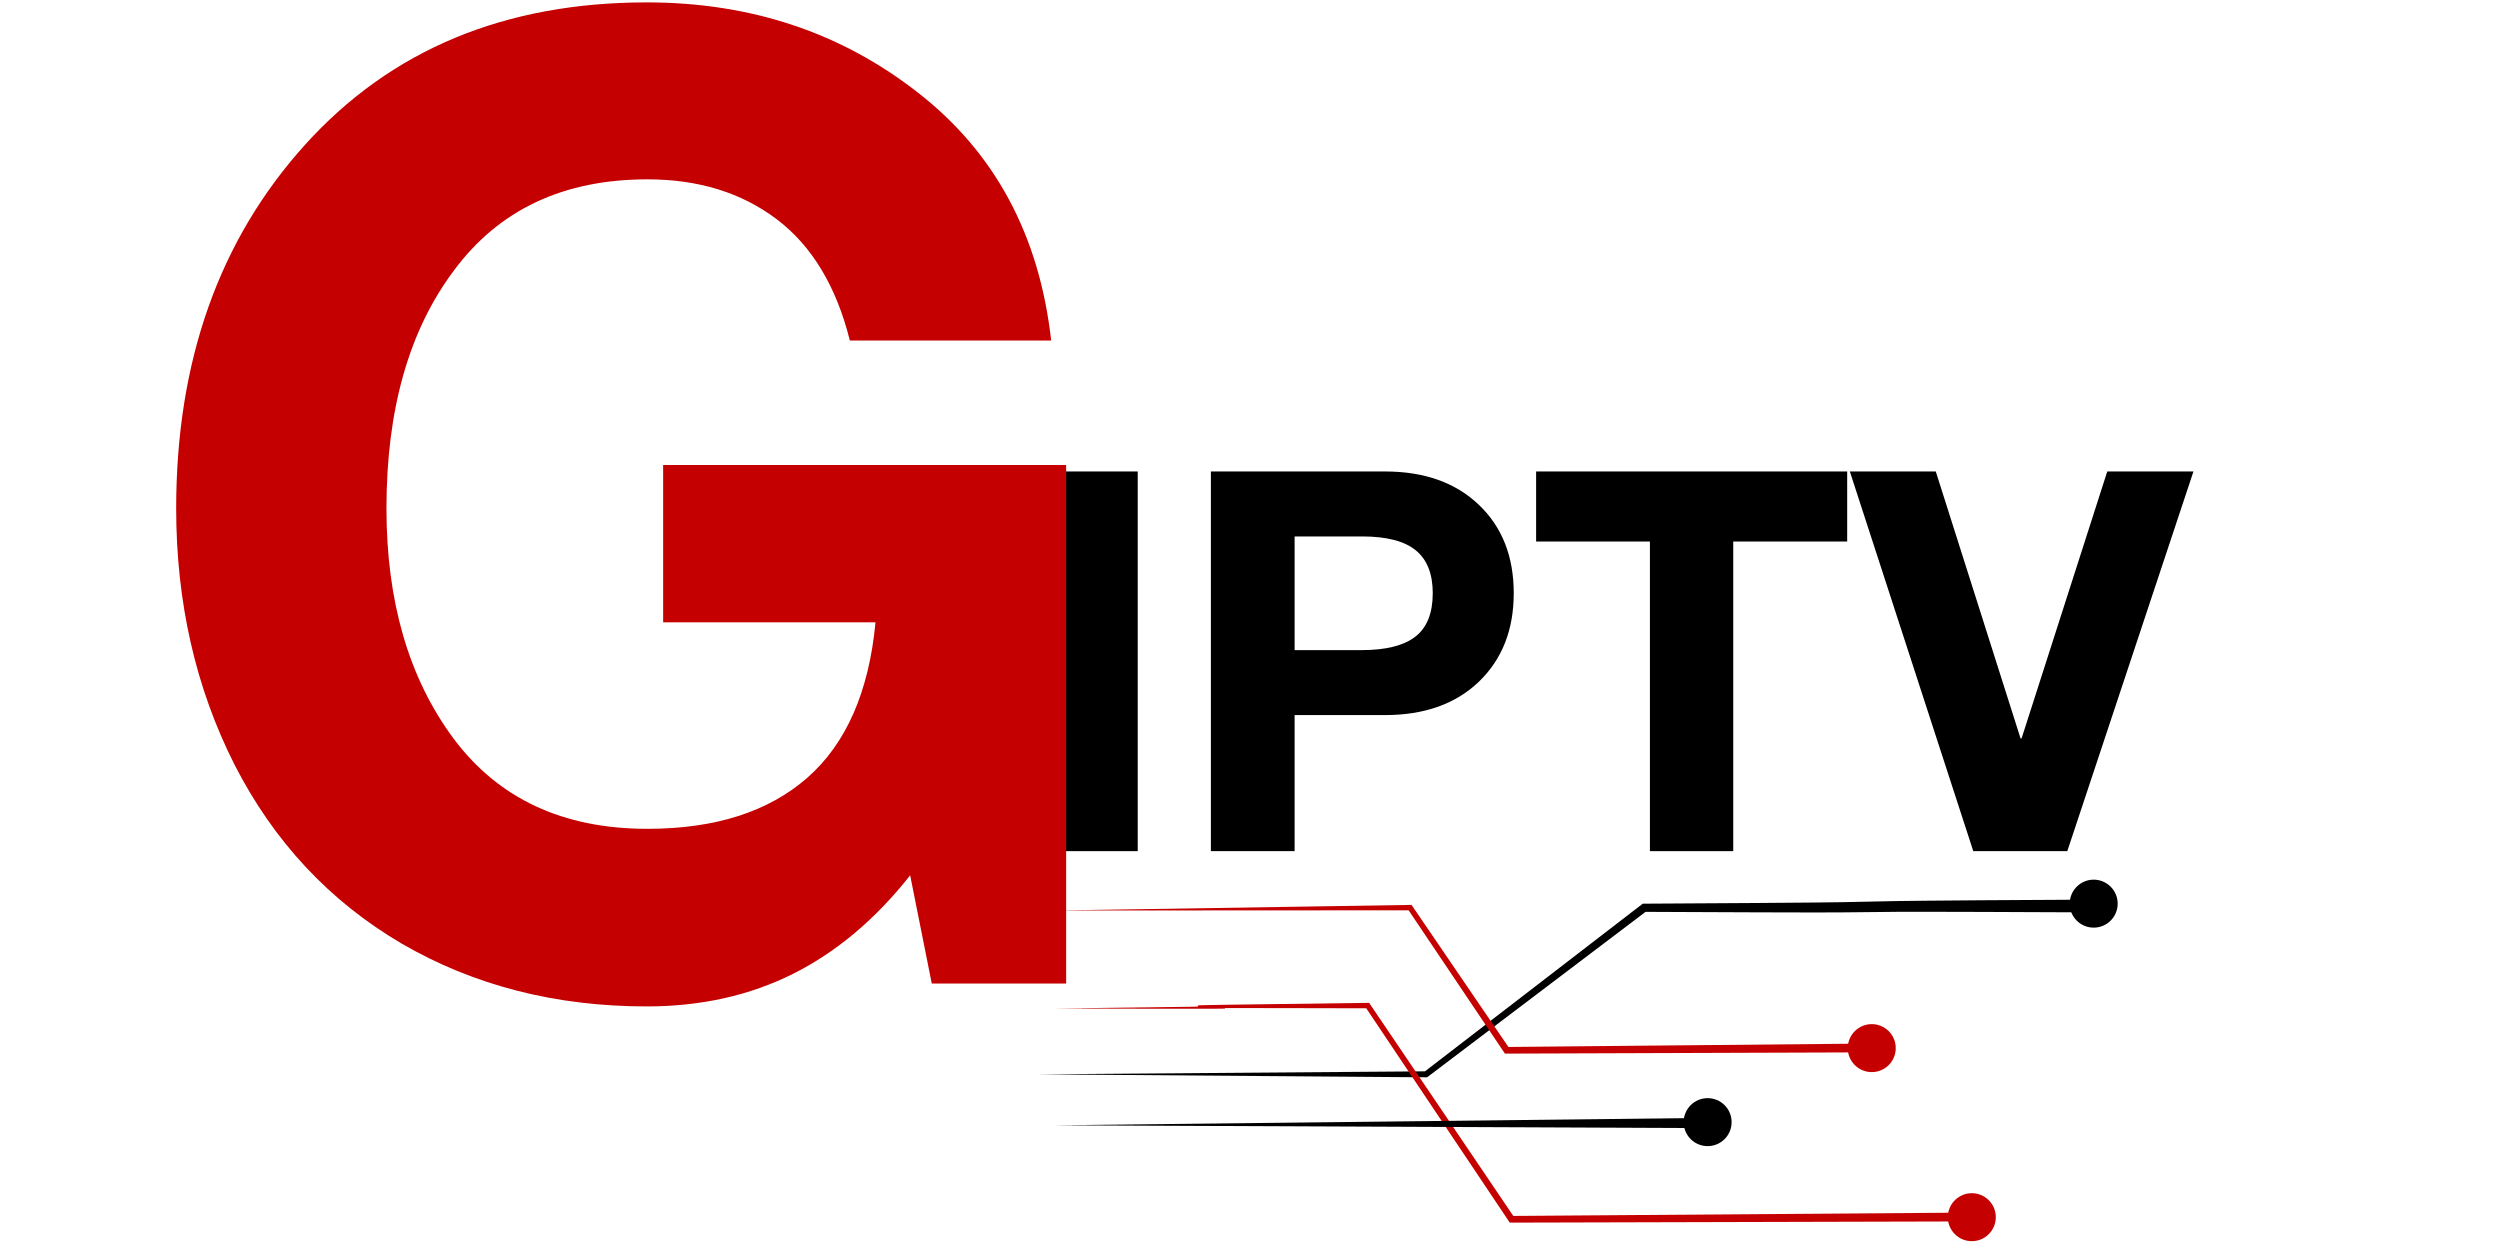 <svg xmlns="http://www.w3.org/2000/svg" xmlns:xlink="http://www.w3.org/1999/xlink" width="400" viewBox="0 0 300 150" height="200" preserveAspectRatio="xMidYMid meet"><defs><g></g><clipPath id="56915d06db"><path d="M 124.492 107 L 252 107 L 252 130 L 124.492 130 Z M 124.492 107 " clip-rule="nonzero"></path></clipPath><clipPath id="4aa9dbbfad"><path d="M 248 105.559 L 254.242 105.559 L 254.242 112 L 248 112 Z M 248 105.559 " clip-rule="nonzero"></path></clipPath></defs><g clip-path="url(#56915d06db)"><path fill="#000000" d="M 251.328 109.488 L 237.824 109.43 L 231.07 109.414 C 228.82 109.414 226.574 109.414 224.328 109.453 C 222.074 109.492 219.816 109.492 217.566 109.496 L 210.812 109.48 L 197.305 109.422 L 197.602 109.32 L 171.348 129.203 L 171.246 129.277 L 171.129 129.277 L 124.539 128.918 L 171.125 128.559 L 170.906 128.629 L 197.004 108.539 L 197.133 108.441 L 197.301 108.441 L 210.809 108.359 L 217.559 108.305 C 219.809 108.281 222.055 108.258 224.301 108.195 C 226.555 108.133 228.812 108.109 231.062 108.086 L 237.816 108.031 L 251.324 107.953 Z M 251.328 109.488 " fill-opacity="1" fill-rule="nonzero"></path></g><path fill="#c50000" d="M 236.629 146.57 L 181.383 146.715 L 181.172 146.715 L 181.051 146.535 L 163.855 120.852 L 164.129 120.996 L 153.207 120.973 L 147.75 120.969 L 145.02 120.973 L 144.34 120.977 L 144 120.984 L 143.871 120.984 C 143.715 121.141 144.152 120.805 143.883 120.648 L 143.871 120.648 C 143.887 120.648 143.918 120.648 143.941 120.652 L 144.027 120.656 C 144.477 120.668 144.934 120.676 145.387 120.688 C 145.844 120.695 146.301 120.703 146.754 120.715 L 146.844 120.719 C 146.871 120.719 146.898 120.719 146.938 120.727 C 146.949 120.727 146.957 120.73 146.969 120.73 C 147.215 120.867 146.82 121.172 146.949 121.031 C 146.934 121.031 146.926 121.031 146.918 121.035 L 146.781 121.035 L 146.441 121.039 L 145.758 121.047 L 143.027 121.051 L 137.566 121.047 L 126.645 121.02 L 137.566 120.883 L 143.023 120.809 L 145.754 120.762 L 146.773 120.738 L 146.855 120.734 L 146.895 120.73 L 146.906 120.73 C 147.039 120.59 146.664 120.891 146.895 121.023 L 146.906 121.023 C 146.887 121.023 146.859 121.02 146.832 121.02 L 146.746 121.02 C 146.293 121.012 145.84 121.012 145.383 121.008 C 144.93 121.008 144.473 121.004 144.016 120.996 L 143.93 120.996 C 143.898 120.996 143.875 120.996 143.832 120.992 C 143.824 120.992 143.812 120.992 143.801 120.988 C 143.512 120.824 143.973 120.488 143.824 120.645 C 143.84 120.645 143.848 120.641 143.855 120.641 L 143.902 120.637 L 143.992 120.633 L 144.336 120.625 L 145.016 120.609 L 147.746 120.562 L 153.207 120.488 L 164.125 120.344 L 164.297 120.344 L 164.395 120.488 L 181.715 146.09 L 181.379 145.914 L 236.621 145.508 Z M 236.629 146.57 " fill-opacity="1" fill-rule="nonzero"></path><path fill="#000000" d="M 207.793 134.656 C 207.793 135.039 207.723 135.406 207.574 135.758 C 207.43 136.109 207.223 136.422 206.953 136.691 C 206.684 136.961 206.371 137.168 206.02 137.316 C 205.664 137.461 205.297 137.535 204.914 137.535 C 204.535 137.535 204.168 137.461 203.812 137.316 C 203.461 137.168 203.148 136.961 202.879 136.691 C 202.609 136.422 202.402 136.109 202.258 135.758 C 202.109 135.406 202.035 135.039 202.035 134.656 C 202.035 134.273 202.109 133.906 202.258 133.555 C 202.402 133.203 202.609 132.891 202.879 132.621 C 203.148 132.352 203.461 132.141 203.812 131.996 C 204.168 131.852 204.535 131.777 204.914 131.777 C 205.297 131.777 205.664 131.852 206.02 131.996 C 206.371 132.141 206.684 132.352 206.953 132.621 C 207.223 132.891 207.43 133.203 207.574 133.555 C 207.723 133.906 207.793 134.273 207.793 134.656 Z M 207.793 134.656 " fill-opacity="1" fill-rule="nonzero"></path><path fill="#c50000" d="M 239.496 146.062 C 239.496 146.441 239.422 146.812 239.277 147.164 C 239.133 147.516 238.922 147.828 238.652 148.098 C 238.383 148.367 238.07 148.574 237.719 148.723 C 237.367 148.867 237 148.941 236.617 148.941 C 236.234 148.941 235.867 148.867 235.516 148.723 C 235.164 148.574 234.852 148.367 234.582 148.098 C 234.312 147.828 234.102 147.516 233.957 147.164 C 233.812 146.812 233.738 146.441 233.738 146.062 C 233.738 145.68 233.812 145.312 233.957 144.961 C 234.102 144.605 234.312 144.297 234.582 144.027 C 234.852 143.758 235.164 143.547 235.516 143.402 C 235.867 143.254 236.234 143.184 236.617 143.184 C 237 143.184 237.367 143.254 237.719 143.402 C 238.07 143.547 238.383 143.758 238.652 144.027 C 238.922 144.297 239.133 144.605 239.277 144.961 C 239.422 145.312 239.496 145.68 239.496 146.062 Z M 239.496 146.062 " fill-opacity="1" fill-rule="nonzero"></path><path fill="#c50000" d="M 224.621 126.281 C 210.016 126.312 195.41 126.402 180.801 126.434 L 180.59 126.434 L 180.473 126.258 L 168.941 109.094 L 169.215 109.238 L 126.645 109.262 L 169.211 108.59 L 169.383 108.586 L 169.48 108.73 L 181.129 125.812 L 180.797 125.637 C 195.402 125.52 210.008 125.34 224.617 125.223 Z M 224.621 126.281 " fill-opacity="1" fill-rule="nonzero"></path><path fill="#c50000" d="M 227.488 125.773 C 227.488 126.156 227.418 126.523 227.27 126.875 C 227.125 127.23 226.918 127.539 226.648 127.809 C 226.375 128.078 226.066 128.289 225.711 128.434 C 225.359 128.582 224.992 128.652 224.609 128.652 C 224.23 128.652 223.863 128.582 223.508 128.434 C 223.156 128.289 222.844 128.078 222.574 127.809 C 222.305 127.539 222.098 127.23 221.949 126.875 C 221.805 126.523 221.73 126.156 221.73 125.773 C 221.73 125.395 221.805 125.023 221.949 124.672 C 222.098 124.32 222.305 124.008 222.574 123.738 C 222.844 123.469 223.156 123.262 223.508 123.113 C 223.863 122.969 224.23 122.895 224.609 122.895 C 224.992 122.895 225.359 122.969 225.711 123.113 C 226.066 123.262 226.375 123.469 226.648 123.738 C 226.918 124.008 227.125 124.32 227.27 124.672 C 227.418 125.023 227.488 125.395 227.488 125.773 Z M 227.488 125.773 " fill-opacity="1" fill-rule="nonzero"></path><g clip-path="url(#4aa9dbbfad)"><path fill="#000000" d="M 254.121 108.438 C 254.121 108.82 254.047 109.188 253.902 109.539 C 253.758 109.895 253.547 110.203 253.277 110.473 C 253.008 110.746 252.695 110.953 252.344 111.098 C 251.992 111.246 251.625 111.316 251.242 111.316 C 250.859 111.316 250.492 111.246 250.141 111.098 C 249.789 110.953 249.477 110.746 249.207 110.473 C 248.938 110.203 248.73 109.895 248.582 109.539 C 248.438 109.188 248.363 108.82 248.363 108.438 C 248.363 108.059 248.438 107.691 248.582 107.336 C 248.73 106.984 248.938 106.672 249.207 106.402 C 249.477 106.133 249.789 105.926 250.141 105.777 C 250.492 105.633 250.859 105.559 251.242 105.559 C 251.625 105.559 251.992 105.633 252.344 105.777 C 252.695 105.926 253.008 106.133 253.277 106.402 C 253.547 106.672 253.758 106.984 253.902 107.336 C 254.047 107.691 254.121 108.059 254.121 108.438 Z M 254.121 108.438 " fill-opacity="1" fill-rule="nonzero"></path></g><path fill="#000000" d="M 204.754 135.375 L 126.625 135.035 L 204.75 134.148 Z M 204.754 135.375 " fill-opacity="1" fill-rule="nonzero"></path><g fill="#000000" fill-opacity="1"><g transform="translate(122.089, 102.138)"><g><path d="M 14.438 -45.562 L 14.438 0 L 4.391 0 L 4.391 -45.562 Z M 14.438 -45.562 "></path></g></g></g><g fill="#000000" fill-opacity="1"><g transform="translate(140.915, 102.138)"><g><path d="M 25.281 -45.562 C 30.008 -45.562 33.77 -44.223 36.562 -41.547 C 39.344 -38.891 40.734 -35.359 40.734 -30.953 C 40.734 -26.566 39.344 -23.031 36.562 -20.344 C 33.77 -17.664 30.008 -16.328 25.281 -16.328 L 14.438 -16.328 L 14.438 0 L 4.391 0 L 4.391 -45.562 Z M 22.5 -24.125 C 25.383 -24.125 27.523 -24.66 28.922 -25.734 C 30.316 -26.816 31.016 -28.555 31.016 -30.953 C 31.016 -33.273 30.336 -34.988 28.984 -36.094 C 27.629 -37.207 25.477 -37.766 22.531 -37.766 L 14.438 -37.766 L 14.438 -24.125 Z M 22.5 -24.125 "></path></g></g></g><g fill="#000000" fill-opacity="1"><g transform="translate(183.49, 102.138)"><g><path d="M 38.172 -45.562 L 38.172 -37.156 L 24.5 -37.156 L 24.5 0 L 14.5 0 L 14.5 -37.156 L 0.844 -37.156 L 0.844 -45.562 Z M 38.172 -45.562 "></path></g></g></g><g fill="#000000" fill-opacity="1"><g transform="translate(222.481, 102.138)"><g><path d="M 9.812 -45.562 L 19.984 -13.531 L 20.109 -13.531 L 30.391 -45.562 L 40.734 -45.562 L 25.594 0 L 14.312 0 L -0.5 -45.562 Z M 9.812 -45.562 "></path></g></g></g><g fill="#c50000" fill-opacity="1"><g transform="translate(15, 118.021)"><g><path d="M 62.609 -117.734 C 75.086 -117.734 85.941 -114.117 95.172 -106.891 C 104.398 -99.703 109.723 -89.789 111.141 -77.156 L 86.984 -77.156 C 85.359 -83.656 82.438 -88.504 78.219 -91.703 C 74 -94.898 68.82 -96.5 62.688 -96.5 C 52.613 -96.5 44.879 -92.859 39.484 -85.578 C 34.078 -78.391 31.375 -68.867 31.375 -57.016 C 31.375 -45.848 34.051 -36.648 39.406 -29.422 C 44.801 -22.18 52.562 -18.562 62.688 -18.562 C 70.812 -18.562 77.207 -20.602 81.875 -24.688 C 86.539 -28.781 89.27 -35 90.062 -43.344 L 64.578 -43.344 L 64.578 -62.219 L 112.938 -62.219 L 112.938 0 L 96.812 0 L 94.219 -12.984 C 90.082 -7.734 85.406 -3.797 80.188 -1.172 C 74.969 1.441 69.109 2.75 62.609 2.75 C 51.648 2.75 41.844 0.234 33.188 -4.797 C 24.539 -9.879 17.859 -17.035 13.141 -26.266 C 8.473 -35.492 6.141 -45.742 6.141 -57.016 C 6.141 -74.691 11.301 -89.242 21.625 -100.672 C 31.906 -112.047 45.566 -117.734 62.609 -117.734 Z M 62.609 -117.734 "></path></g></g></g></svg>